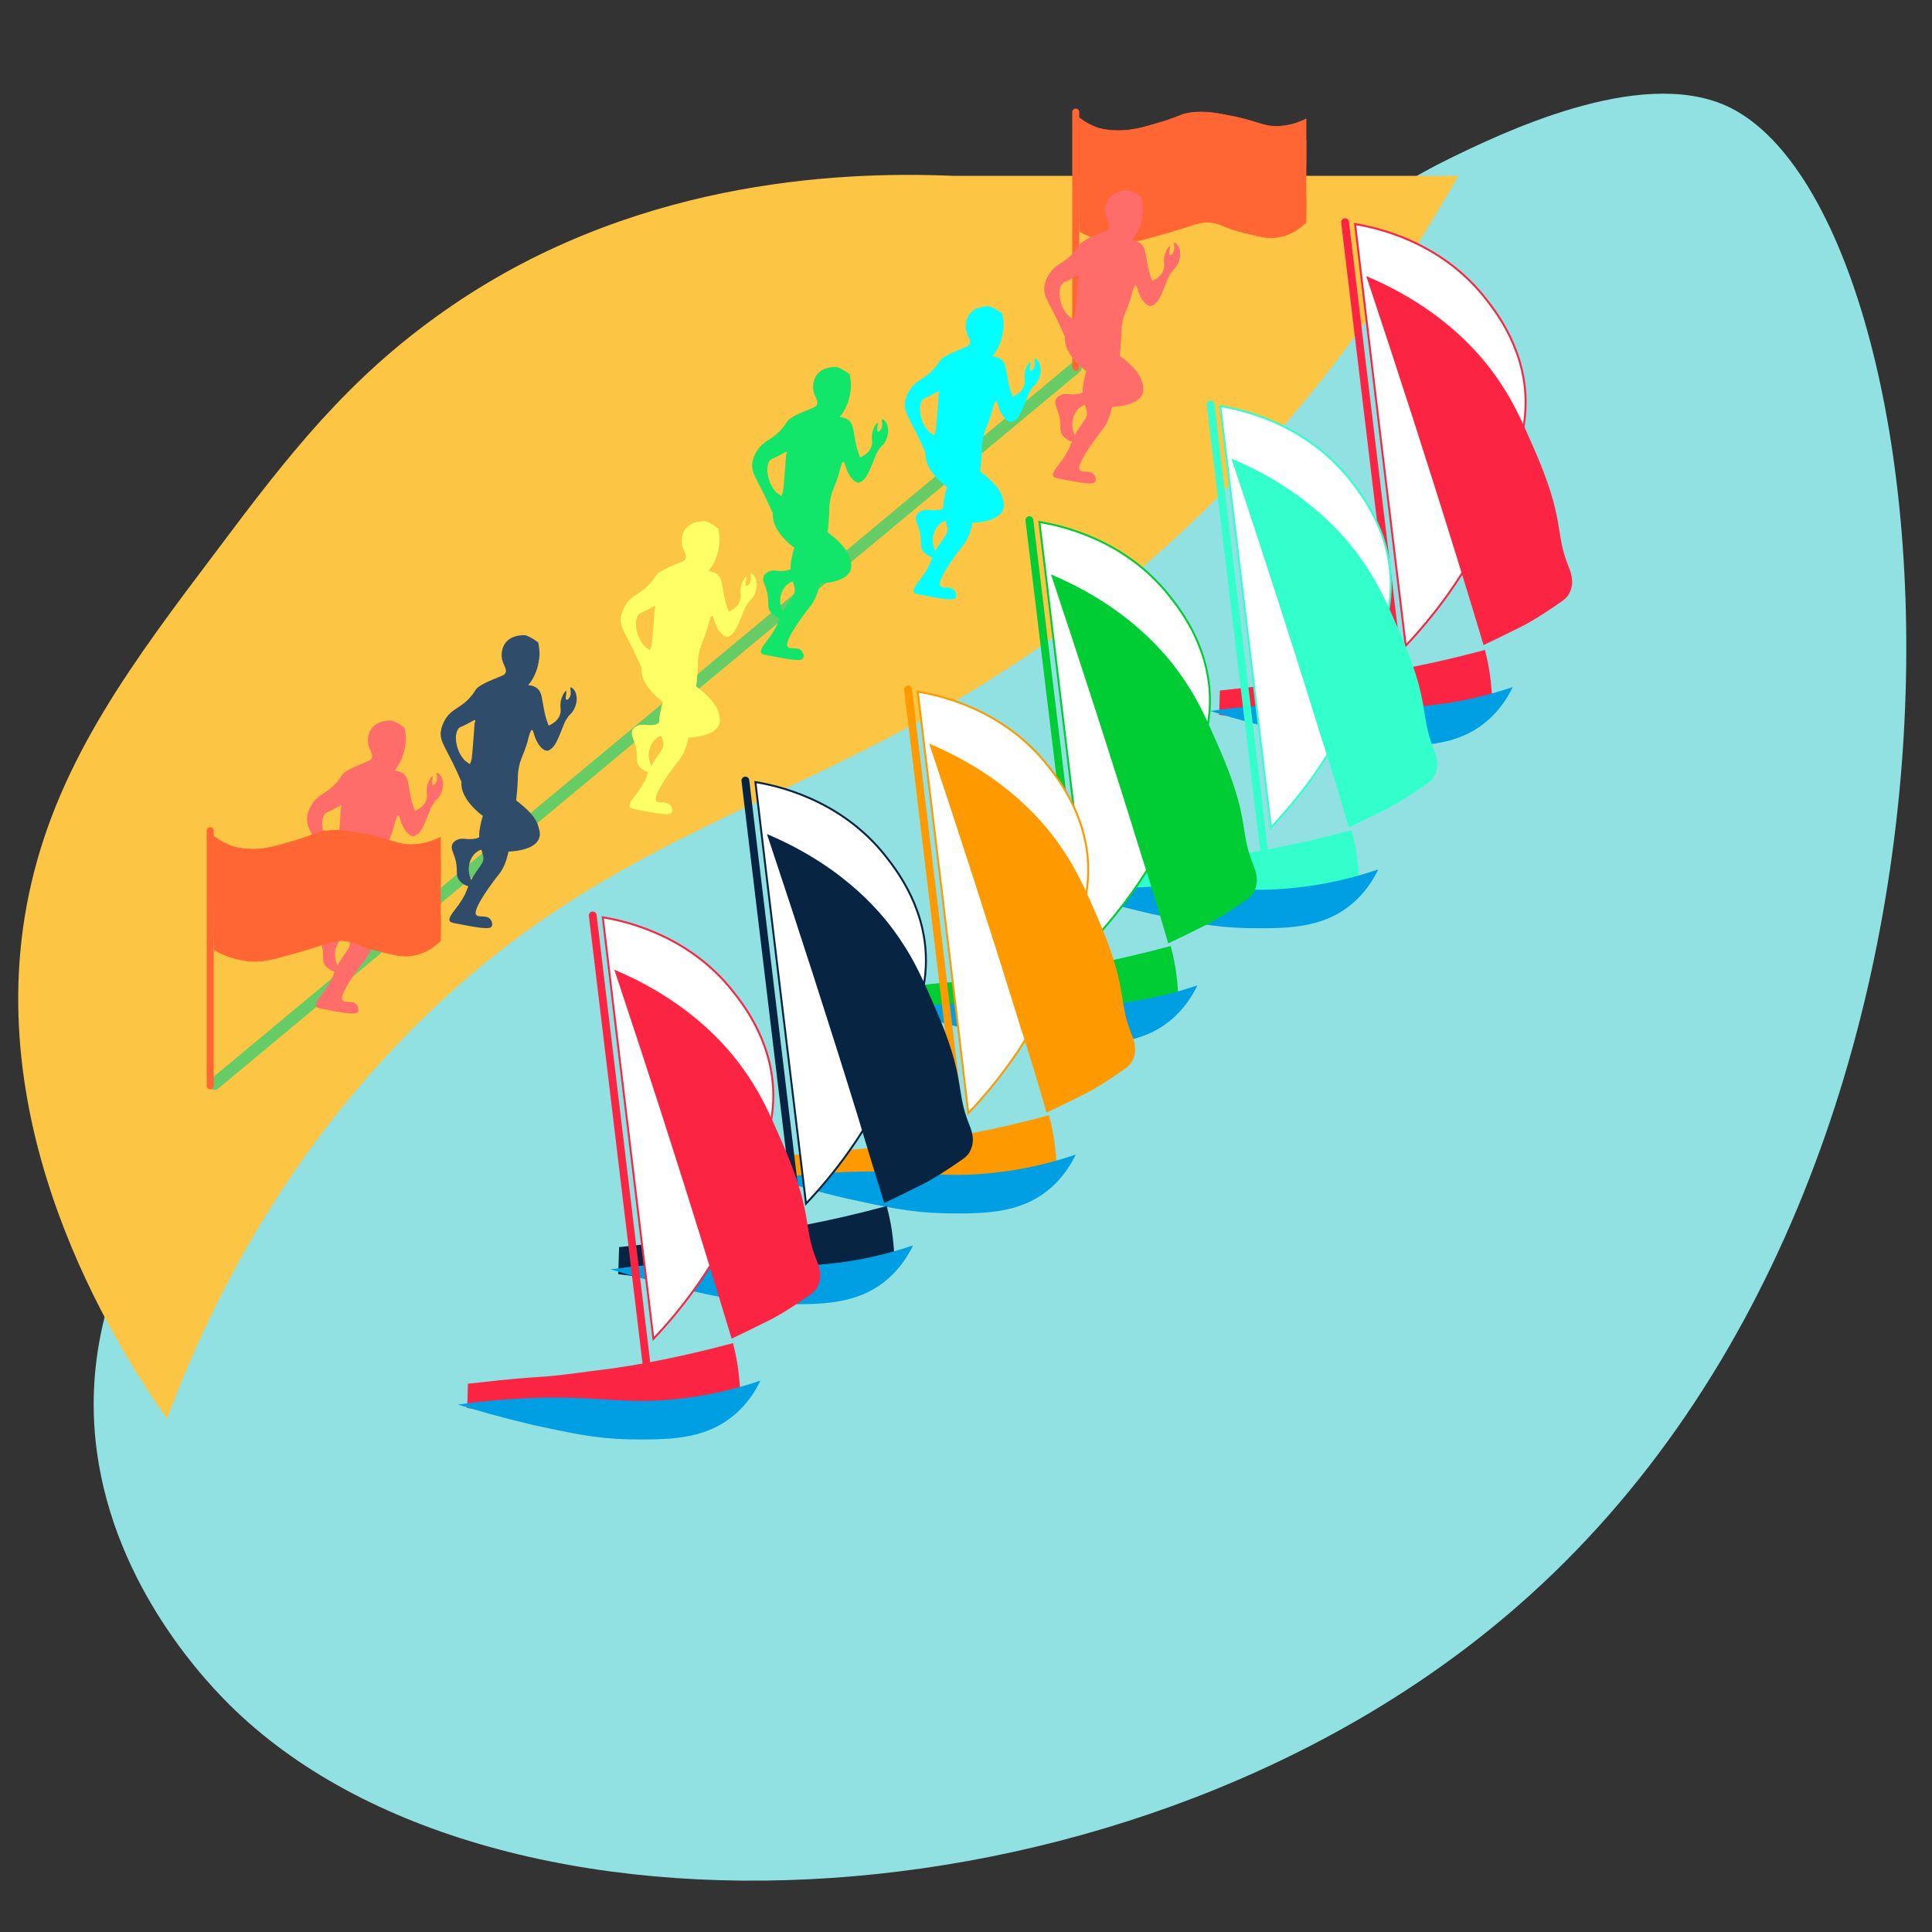 <?xml version="1.0" encoding="utf-8"?>
<!-- Generator: Adobe Illustrator 24.3.0, SVG Export Plug-In . SVG Version: 6.00 Build 0)  -->
<svg version="1.1" id="Calque_1" xmlns="http://www.w3.org/2000/svg" xmlns:xlink="http://www.w3.org/1999/xlink" x="0px" y="0px"
	 viewBox="0 0 500 500" style="enable-background:new 0 0 500 500;" xml:space="preserve">
<rect x="0" y="0" width="500" height="500" fill="#333333" stroke="none"/>
<style type="text/css">
	.st0{fill:#91E1E3;}
	.st1{fill:#FCC543;}
	.st2{fill:#FFFFFF;}
	.st3{fill:#FC2443;}
	.st4{fill:#009FE3;}
	.st5{fill:none;stroke:#FC2443;stroke-width:2.014;stroke-linecap:round;stroke-miterlimit:10;}
	.st6{fill:#FFFFFF;stroke:#FC2443;stroke-width:0.503;stroke-linecap:round;stroke-miterlimit:10;}
	.st7{fill:#FC2443;stroke:#FC2443;stroke-width:0.503;stroke-linecap:round;stroke-miterlimit:10;}
	.st8{fill:#33FFCC;stroke:#33FFCC;stroke-width:0.779;stroke-miterlimit:10;}
	.st9{fill:none;stroke:#33FFCC;stroke-width:2.014;stroke-linecap:round;stroke-miterlimit:10;}
	.st10{fill:#FFFFFF;stroke:#33FFCC;stroke-width:0.503;stroke-linecap:round;stroke-miterlimit:10;}
	.st11{fill:#33FFCC;stroke:#33FFCC;stroke-width:0.503;stroke-linecap:round;stroke-miterlimit:10;}
	.st12{fill:#00CC33;stroke:#00CC33;stroke-width:0.779;stroke-miterlimit:10;}
	.st13{fill:none;stroke:#00CC33;stroke-width:2.014;stroke-linecap:round;stroke-miterlimit:10;}
	.st14{fill:#FFFFFF;stroke:#00CC33;stroke-width:0.503;stroke-linecap:round;stroke-miterlimit:10;}
	.st15{fill:#00CC33;stroke:#00CC33;stroke-width:0.503;stroke-linecap:round;stroke-miterlimit:10;}
	.st16{fill:#FF9900;stroke:#FF9900;stroke-width:0.779;stroke-miterlimit:10;}
	.st17{fill:none;stroke:#FF9900;stroke-width:2.014;stroke-linecap:round;stroke-miterlimit:10;}
	.st18{fill:#FFFFFF;stroke:#FF9900;stroke-width:0.503;stroke-linecap:round;stroke-miterlimit:10;}
	.st19{fill:#FF9900;stroke:#FF9900;stroke-width:0.503;stroke-linecap:round;stroke-miterlimit:10;}
	.st20{fill:#FFFFFF;stroke:#000000;stroke-width:0.779;stroke-linecap:round;stroke-miterlimit:10;}
	.st21{fill:#072443;stroke:#072443;stroke-width:0.779;stroke-miterlimit:10;}
	.st22{fill:none;stroke:#072443;stroke-width:2.014;stroke-linecap:round;stroke-miterlimit:10;}
	.st23{fill:#FFFFFF;stroke:#072443;stroke-width:0.503;stroke-linecap:round;stroke-miterlimit:10;}
	.st24{fill:#072443;stroke:#072443;stroke-width:0.503;stroke-linecap:round;stroke-miterlimit:10;}
	.st25{fill:none;stroke:#66CC66;stroke-width:3.116;stroke-linecap:round;stroke-miterlimit:10;}
	.st26{fill:#FF6633;stroke:#FF6633;stroke-width:0.165;stroke-miterlimit:10;}
	.st27{fill:none;stroke:#FF6633;stroke-width:1.809;stroke-linecap:round;stroke-miterlimit:10;}
	.st28{fill:#FF6D6A;}
	.st29{fill:#2F4D6A;}
	.st30{fill:#FFFF66;}
	.st31{fill:#11E56A;}
	.st32{fill:#00FFFF;}
</style>
<path class="st0" d="M24.4,368.8c-3.1-52.7,40.1-93.3,76.3-126.5c92.1-84.1,139.1-54.1,199.7-129.7c18.5-23.1,35.3-52.3,74.8-71.6
	c12.8-6.2,48.8-23.9,71.6-13.6c59.5,27.1,81.3,270.3-54.1,388.3C295,501,128.1,509.4,59.4,441.2C49.9,431.8,26.6,405.2,24.4,368.8z"
	/>
<path class="st1" d="M43.2,367.2c9.7-25.9,28-65.4,63.9-101.3c58.5-58.6,113.2-57,183.1-114.5c23.8-19.6,57-52.4,87.2-105.9
	c-43.6,0-87.3,0-130.9,0c-30.8-1.3-84.2,1.6-131.7,35.1C90,98,74.6,117.8,56.4,142.1c-22,29.1-40.8,54.2-48.3,86.5
	C-6.4,291,29.5,347.6,43.2,367.2z"/>
<g>
	<path class="st2" d="M352.7,169.6"/>
	<path class="st3" d="M336.2,176.8c5.7-0.5,9.8-1.2,14.9-1.8c7.8-1,19-3,33.2-6.8c0.6,2.3,1.2,5.1,1.5,8.1c0.3,2.8,0.5,5.4,0.5,7.7
		c-0.5,0-1.4,0.1-2.4,0.1c-9.1,0.3-15-0.3-19.1-0.2c-2.4,0.1-7.6,0.5-18.2,1.2c-11,0.9-17.3,1.4-26.3,0.5c-2-0.2-3.7-0.5-4.8-0.6
		c0.1-2.1,0.1-4.2,0.2-6.3c1.9-0.2,4.8-0.5,8.3-0.9C329.7,177.2,332.5,177.1,336.2,176.8z"/>
	<path class="st4" d="M313.2,184c5-0.7,12.9-1.6,22.6-1.8c14.5-0.2,20.6,1.6,32.6,0.5c5.5-0.5,13.4-1.6,23.1-4.9
		c-1.2,2.5-3.3,6-6.9,9c-7.8,6.5-17.5,6.3-27.2,6.2c-8.6-0.2-15-1.6-25.1-3.8C324.2,187.3,317.6,185.4,313.2,184z"/>
	<line class="st5" x1="362.1" y1="174.2" x2="348.1" y2="57.5"/>
	<path class="st6" d="M350.7,58c4.9,0.8,22,4.2,33.8,19.3c2.9,3.7,10.9,14,10.3,28.4c-0.2,5.3-1.6,9.6-2.8,12.4
		c-2.9,9.8-7.9,22.5-17.1,35.5c-3.7,5.2-7.5,9.7-11.1,13.5C359.4,130.7,355,94.4,350.7,58z"/>
	<path class="st7" d="M384.1,166.6c1.9-0.9,5.4-2.6,10-4.9c0,0,3.4-1.7,9.7-6.1c0.7-0.5,1.8-1.2,2.3-2.6c1.2-2.5,0-5.3-0.4-6.3
		c-3.7-9.1-0.7-11.7-8.9-30.4c-3-6.9-5.2-11.9-8.8-17.2c-4.1-6.2-13.8-18.5-34-27.2c7.9,23.7,15.7,47.8,23.3,72.4
		C379.6,151.7,381.9,159.2,384.1,166.6z"/>
</g>
<g>
	<path class="st2" d="M317.9,216.7"/>
	<path class="st8" d="M301.4,223.9c5.7-0.5,9.8-1.2,14.9-1.8c7.8-1,19-3,33.2-6.8c0.6,2.3,1.2,5.1,1.5,8.1c0.3,2.8,0.5,5.4,0.5,7.7
		c-0.5,0-1.4,0.1-2.4,0.1c-9.1,0.3-15-0.3-19.1-0.2c-2.4,0.1-7.6,0.5-18.2,1.2c-11,0.9-17.3,1.4-26.3,0.5c-2-0.2-3.7-0.5-4.8-0.6
		c0.1-2.1,0.1-4.2,0.2-6.3c1.9-0.2,4.8-0.5,8.3-0.9C294.9,224.3,297.8,224.2,301.4,223.9z"/>
	<path class="st4" d="M278.4,231.2c5-0.7,12.9-1.6,22.6-1.8c14.5-0.2,20.6,1.6,32.6,0.5c5.5-0.5,13.4-1.6,23.1-4.9
		c-1.2,2.5-3.3,6-6.9,9c-7.8,6.5-17.5,6.3-27.2,6.2c-8.6-0.2-15-1.6-25.1-3.8C289.3,234.5,282.8,232.6,278.4,231.2z"/>
	<line class="st9" x1="327.3" y1="221.4" x2="313.3" y2="104.7"/>
	<path class="st10" d="M315.8,105.1c4.9,0.8,22,4.2,33.8,19.3c2.9,3.7,10.9,14,10.3,28.4c-0.2,5.3-1.6,9.6-2.8,12.4
		c-2.9,9.8-7.9,22.5-17.1,35.5c-3.7,5.2-7.5,9.7-11.1,13.5C324.6,177.8,320.2,141.5,315.8,105.1z"/>
	<path class="st11" d="M349.2,213.8c1.9-0.9,5.4-2.6,10-4.9c0,0,3.4-1.7,9.7-6.1c0.7-0.5,1.8-1.2,2.3-2.6c1.2-2.5,0-5.3-0.4-6.3
		c-3.7-9.1-0.7-11.7-8.9-30.4c-3-6.9-5.2-11.9-8.8-17.2c-4.1-6.2-13.8-18.5-34-27.2c7.9,23.7,15.7,47.8,23.3,72.4
		C344.8,198.8,347.1,206.3,349.2,213.8z"/>
</g>
<g>
	<path class="st2" d="M271.1,246.7"/>
	<path class="st12" d="M254.6,253.9c5.7-0.5,9.8-1.2,14.9-1.8c7.8-1,19-3,33.2-6.8c0.6,2.3,1.2,5.1,1.5,8.1c0.3,2.8,0.5,5.4,0.5,7.7
		c-0.5,0-1.4,0.1-2.4,0.1c-9.1,0.3-15-0.3-19.1-0.2c-2.4,0.1-7.6,0.5-18.2,1.2c-11,0.9-17.3,1.4-26.3,0.5c-2-0.2-3.7-0.5-4.8-0.6
		c0.1-2.1,0.1-4.2,0.2-6.3c1.9-0.2,4.8-0.5,8.3-0.9C248.1,254.4,250.9,254.2,254.6,253.9z"/>
	<path class="st4" d="M231.6,261.2c5-0.7,12.9-1.6,22.6-1.8c14.5-0.2,20.6,1.6,32.6,0.5c5.5-0.5,13.4-1.6,23.1-4.9
		c-1.2,2.5-3.3,6-6.9,9c-7.8,6.5-17.5,6.3-27.2,6.2c-8.6-0.2-15-1.6-25.1-3.8C242.6,264.5,236.1,262.6,231.6,261.2z"/>
	<line class="st13" x1="280.5" y1="251.4" x2="266.4" y2="134.6"/>
	<path class="st14" d="M269,135.1c4.9,0.8,22,4.2,33.8,19.3c2.9,3.7,10.9,14,10.3,28.4c-0.2,5.3-1.6,9.6-2.8,12.4
		c-2.9,9.8-7.9,22.5-17.1,35.5c-3.7,5.2-7.5,9.7-11.1,13.5C277.7,207.8,273.4,171.5,269,135.1z"/>
	<path class="st15" d="M302.5,243.8c1.9-0.9,5.4-2.6,10-4.9c0,0,3.4-1.7,9.7-6.1c0.7-0.5,1.8-1.2,2.3-2.6c1.2-2.5,0-5.3-0.4-6.3
		c-3.7-9.1-0.7-11.7-8.9-30.4c-3-6.9-5.2-11.9-8.8-17.2c-4.1-6.2-13.8-18.5-34-27.2c7.9,23.7,15.7,47.8,23.3,72.4
		C298.1,228.9,300.3,236.3,302.5,243.8z"/>
</g>
<g>
	<path class="st2" d="M239.6,290.5"/>
	<path class="st16" d="M223.1,297.7c5.7-0.5,9.8-1.2,14.9-1.8c7.8-1,19-3,33.2-6.8c0.6,2.3,1.2,5.1,1.5,8.1c0.3,2.8,0.5,5.4,0.5,7.7
		c-0.5,0-1.4,0.1-2.4,0.1c-9.1,0.3-15-0.3-19.1-0.2c-2.4,0.1-7.6,0.5-18.2,1.2c-11,0.9-17.3,1.4-26.3,0.5c-2-0.2-3.7-0.5-4.8-0.6
		c0.1-2.1,0.1-4.2,0.2-6.3c1.9-0.2,4.8-0.5,8.3-0.9C216.7,298.2,219.5,298,223.1,297.7z"/>
	<path class="st4" d="M200.1,305c5-0.7,12.9-1.6,22.6-1.8c14.5-0.2,20.6,1.6,32.6,0.5c5.5-0.5,13.4-1.6,23.1-4.9
		c-1.2,2.5-3.3,6-6.9,9c-7.8,6.5-17.5,6.3-27.2,6.2c-8.6-0.2-15-1.6-25.1-3.8C211.1,308.3,204.6,306.4,200.1,305z"/>
	<line class="st17" x1="249" y1="295.2" x2="235" y2="178.4"/>
	<path class="st18" d="M237.5,179c4.9,0.8,22,4.2,33.8,19.3c2.9,3.7,10.9,14,10.3,28.4c-0.2,5.3-1.6,9.6-2.8,12.4
		c-2.9,9.8-7.9,22.5-17.1,35.5c-3.7,5.2-7.5,9.7-11.1,13.5C246.3,251.7,241.9,215.3,237.5,179z"/>
	<path class="st19" d="M271,287.6c1.9-0.9,5.4-2.6,10-4.9c0,0,3.4-1.7,9.7-6.1c0.7-0.5,1.8-1.2,2.3-2.6c1.2-2.5,0-5.3-0.4-6.3
		c-3.7-9.1-0.7-11.7-8.9-30.4c-3-6.9-5.2-11.9-8.8-17.2c-4.1-6.2-13.8-18.5-34-27.2c7.9,23.7,15.7,47.8,23.3,72.4
		C266.6,272.7,268.9,280.2,271,287.6z"/>
</g>
<path class="st20" d="M149.1-27"/>
<g>
	<path class="st2" d="M197.6,314"/>
	<path class="st21" d="M181.1,321.2c5.7-0.5,9.8-1.2,14.9-1.8c7.8-1,19-3,33.2-6.8c0.6,2.3,1.2,5.1,1.5,8.1c0.3,2.8,0.5,5.4,0.5,7.7
		c-0.5,0-1.4,0.1-2.4,0.1c-9.1,0.3-15-0.3-19.1-0.2c-2.4,0.1-7.6,0.5-18.2,1.2c-11,0.9-17.3,1.4-26.3,0.5c-2-0.2-3.7-0.5-4.8-0.6
		c0.1-2.1,0.1-4.2,0.2-6.3c1.9-0.2,4.8-0.5,8.3-0.9C174.6,321.6,177.4,321.5,181.1,321.2z"/>
	<path class="st4" d="M158,328.5c5-0.7,12.9-1.6,22.6-1.8c14.5-0.2,20.6,1.6,32.6,0.5c5.5-0.5,13.4-1.6,23.1-4.9
		c-1.2,2.5-3.3,6-6.9,9c-7.8,6.5-17.5,6.3-27.2,6.2c-8.6-0.2-15-1.6-25.1-3.8C169.1,331.7,162.5,329.9,158,328.5z"/>
	<line class="st22" x1="206.9" y1="318.7" x2="192.9" y2="202"/>
	<path class="st23" d="M195.5,202.4c4.9,0.8,22,4.2,33.8,19.3c2.9,3.7,10.9,14,10.3,28.4c-0.2,5.3-1.6,9.6-2.8,12.4
		c-2.9,9.8-7.9,22.5-17.1,35.5c-3.7,5.2-7.5,9.7-11.1,13.5C204.2,275.1,199.8,238.8,195.5,202.4z"/>
	<path class="st24" d="M229,311c1.9-0.9,5.4-2.6,10-4.9c0,0,3.4-1.7,9.7-6.1c0.7-0.5,1.8-1.2,2.3-2.6c1.2-2.5,0-5.3-0.4-6.3
		c-3.7-9.1-0.7-11.7-8.9-30.4c-3-6.9-5.2-11.9-8.8-17.2c-4.1-6.2-13.8-18.5-34-27.2c7.9,23.7,15.7,47.8,23.3,72.4
		C224.4,296.1,226.7,303.6,229,311z"/>
</g>
<g>
	<path class="st2" d="M158,349"/>
	<path class="st3" d="M141.6,356.2c5.7-0.5,9.8-1.2,14.9-1.8c7.8-1,19-3,33.2-6.8c0.6,2.3,1.2,5.1,1.5,8.1c0.3,2.8,0.5,5.4,0.5,7.7
		c-0.5,0-1.4,0.1-2.4,0.1c-9.1,0.3-15-0.3-19.1-0.2c-2.4,0.1-7.6,0.5-18.2,1.2c-11,0.9-17.3,1.4-26.3,0.5c-2-0.2-3.7-0.5-4.8-0.6
		c0.1-2.1,0.1-4.2,0.2-6.3c1.9-0.2,4.8-0.5,8.3-0.9C135.1,356.6,137.9,356.5,141.6,356.2z"/>
	<path class="st4" d="M118.5,363.5c5-0.7,12.9-1.6,22.6-1.8c14.5-0.2,20.6,1.6,32.6,0.5c5.5-0.5,13.4-1.6,23.1-4.9
		c-1.2,2.5-3.3,6-6.9,9c-7.8,6.5-17.5,6.3-27.2,6.2c-8.6-0.2-15-1.6-25.1-3.8C129.6,366.8,123,364.9,118.5,363.5z"/>
	<line class="st5" x1="167.4" y1="353.7" x2="153.4" y2="236.9"/>
	<path class="st6" d="M156,237.4c4.9,0.8,22,4.2,33.8,19.3c2.9,3.7,10.9,14,10.3,28.4c-0.2,5.3-1.6,9.6-2.8,12.4
		c-2.9,9.8-7.9,22.5-17.1,35.5c-3.7,5.2-7.5,9.7-11.1,13.5C164.7,310.1,160.3,273.8,156,237.4z"/>
	<path class="st7" d="M189.5,346.1c1.9-0.9,5.4-2.6,10-4.9c0,0,3.4-1.7,9.7-6.1c0.7-0.5,1.8-1.2,2.3-2.6c1.2-2.5,0-5.3-0.4-6.3
		c-3.7-9.1-0.7-11.7-8.9-30.4c-3-6.9-5.2-11.9-8.8-17.2c-4.1-6.2-13.8-18.5-34-27.2c7.9,23.7,15.7,47.8,23.3,72.4
		C185,331.2,187.2,338.6,189.5,346.1z"/>
</g>
<line class="st25" x1="55.5" y1="280.5" x2="278.4" y2="95.1"/>
<path class="st26" d="M279.3,30.5c2.6,2,5.1,2.8,6.6,3.1c4.5,1,8.6-0.2,15-2.1c4.9-1.5,4.5-1.9,7.1-2.3c4.1-0.6,7.6,0.2,12.4,1.2
	c5.7,1.3,6.5,2.3,9.8,2.3s6-1,7.8-1.9c0,8.9,0,17.8,0,26.7c-3,2.9-5.8,3.6-7.4,3.9c-2.5,0.4-4.6-0.2-8.7-1.2
	c-6.2-1.6-5.6-2.3-8.3-2.6c-3.3-0.4-4.1,0.6-13.4,3.2c-5.1,1.4-7.6,2.1-10,2.1c-4.7,0-8.4-1.7-10.8-3
	C279.3,50,279.3,40.2,279.3,30.5z"/>
<path class="st26" d="M284.7,33.3c1.2,0.3,2.9,0.5,4.8,0.5c1.7,0,3.2-0.2,4.4-0.4c0,2,0.1,4.1,0.1,6.2c-1.2,0.2-2.8,0.5-4.8,0.4
	c-1.9-0.2-3.3-0.5-4.4-0.9C284.7,37.1,284.7,35.2,284.7,33.3z"/>
<path class="st26" d="M303,36.7c0.1,2.7,0.2,5.5,0.2,8.3c-1.1,0.5-2.3,1.1-3.7,1.6c-1.9,0.6-3.7,1.1-5.2,1.3
	c-0.1-2.8-0.2-5.5-0.3-8.3c1.4-0.2,3-0.5,4.8-1.1C300.4,38,301.8,37.3,303,36.7z"/>
<path class="st26" d="M294.4,54.9c1.4-0.3,2.9-0.7,4.5-1.2c1.7-0.5,3.3-1.2,4.6-1.9c0.1,2.6,0.2,5.2,0.2,7.8
	c-1.6,0.5-3.3,0.9-4.9,1.4c-1.4,0.4-2.8,0.8-4.1,1.2C294.6,59.7,294.5,57.3,294.4,54.9z"/>
<path class="st26" d="M280,52.1c0.6,0.5,1.6,1,2.6,1.5c0.8,0.3,1.5,0.5,2.1,0.7c0,2.6,0.1,5.1,0.1,7.7c-1-0.3-2.1-0.7-3.3-1.2
	c-0.6-0.2-1.2-0.5-1.6-0.8C279.9,57.4,279.9,54.8,280,52.1z"/>
<path class="st26" d="M284.6,47.5c1.3,0.4,3.1,0.8,5.2,0.9c1.7,0.1,3.2-0.1,4.4-0.3c0.1,2.3,0.2,4.7,0.2,7c-1.9,0.3-3.5,0.4-4.8,0.3
	c-2.7-0.1-4.7-0.7-5.1-0.9l0,0C284.7,52.1,284.6,49.7,284.6,47.5z"/>
<path class="st26" d="M279.9,37c0.7,0.4,1.4,0.7,2.2,1.1c0.9,0.4,1.7,0.8,2.5,1.1c0,2.8,0.1,5.6,0.1,8.5c-0.9-0.3-1.9-0.6-3-1.2
	c-0.6-0.3-1.2-0.6-1.7-0.9C280,42.6,280,39.8,279.9,37z"/>
<path class="st26" d="M302.7,30.9c0.4-0.1,0.9-0.3,1.6-0.5c0.9-0.4,1.2-0.5,1.9-0.7c0.8-0.2,1.4-0.3,1.9-0.4
	c0.6-0.1,1.6-0.2,2.6-0.2c0.1,1.9,0.1,3.9,0.2,5.9c-1.1,0-2.4,0.2-3.9,0.5c-1.6,0.4-3,0.9-4.1,1.4C302.8,34.9,302.7,32.9,302.7,30.9
	z"/>
<path class="st26" d="M303.3,45.1c0.9-0.4,1.9-0.8,3.1-1.1c1.9-0.5,3.6-0.6,4.8-0.6c0.1,2.3,0.1,4.7,0.2,7.1
	c-0.9-0.1-2.2-0.1-3.7,0.2c-1.8,0.3-3.3,0.9-4.2,1.4C303.4,49.7,303.3,47.3,303.3,45.1z"/>
<path class="st26" d="M310.8,34.9c1.4,0.1,3.1,0.2,4.9,0.5c1.6,0.3,3,0.7,4.3,1.2c0.2,2.9,0.5,5.8,0.8,8.6c-1.2-0.5-2.9-0.9-4.8-1.3
	c-1.9-0.3-3.6-0.5-5-0.5C311,40.6,310.9,37.7,310.8,34.9z"/>
<path class="st26" d="M319.4,30.3c0.7,0.2,1.8,0.4,3,0.8c1.3,0.4,1.9,0.5,2.9,0.8c0.9,0.2,2.3,0.6,4.1,0.9c0.1,1.9,0.2,3.9,0.3,5.8
	c-1.2,0.1-2.9,0.1-4.7-0.2c-2.1-0.4-3.9-1-5.1-1.6C319.7,34.5,319.6,32.4,319.4,30.3z"/>
<path class="st26" d="M329.8,38.5c1.4,0.1,3.3,0,5.6-0.7c1-0.3,1.9-0.7,2.6-1.2c0,2.5,0,5-0.1,7.6c-0.7,0.5-1.7,1.2-3,1.7
	c-1.9,0.8-3.7,0.9-4.8,0.8C329.9,44,329.9,41.2,329.8,38.5z"/>
<path class="st26" d="M311.3,50.4c1.4,0,3.3,0.1,5.4,0.5c1.9,0.4,3.4,1.1,4.7,1.6c0.2,2.6,0.5,5.1,0.7,7.6c-1.1-0.3-2-0.5-2.6-0.8
	c-1.1-0.4-2.1-0.7-2.6-0.9c-1.6-0.6-1.8-0.7-2.4-0.9c-1-0.2-2-0.2-2.8-0.2C311.5,55.1,311.4,52.8,311.3,50.4z"/>
<path class="st26" d="M320.8,45.2c1.2,0.5,2.7,1.1,4.7,1.4c1.8,0.3,3.3,0.2,4.5,0.2c0.2,2.3,0.3,4.8,0.5,7.1c-1.2,0.1-2.5,0-4-0.2
	c-2-0.2-3.7-0.6-5.1-1.1C321.2,50.2,321,47.7,320.8,45.2z"/>
<path class="st26" d="M330.5,53.8c1.2,0,3.3-0.1,5.5-1.3c0.9-0.5,1.5-0.9,2-1.4c0,2.2,0,4.3-0.1,6.5c-0.9,0.9-2.4,2.2-4.5,3
	c-0.9,0.4-1.8,0.6-2.5,0.7C330.7,58.8,330.6,56.3,330.5,53.8z"/>
<line class="st27" x1="278.4" y1="29" x2="278.4" y2="95.1"/>
<path class="st28" d="M339.5,93"/>
<path class="st28" d="M104.7,188.4c0.2,1.1,0.5,2.6,0.2,4.4c-0.4,3.3-1.9,5.6-2.8,6.6c0.6,0.1,1.6,0.2,2.4,0.9
	c1.2,1.1,1.1,2.6,1.7,5.5c0.2,1,0.5,2.4,1.2,4.1c1.9-0.9,2.6-1.9,2.9-2.8c0.5-1.3-0.2-2.3,0.4-4.2c0.4-1.2,1-2,1.2-2
	c0.3,0.1-0.4,2.2,0.1,2.3c0.2,0.1,0.7-0.3,0.9-0.8c0.5-1-0.1-2.3,0.2-2.4c0.2-0.1,0.9,0.5,1.2,1.2c0.7,1.6,0.3,3.7-0.8,5.2
	c-0.5,0.6-0.9,0.8-1.4,1.7c-0.5,0.7-0.7,1.3-0.9,1.8c-1.6,4.1-2.2,5.3-3.3,6.1c-0.3,0.2-0.6,0.4-0.9,0.4c-1,0-1.9-1.2-2.3-1.8
	c-1.2-1.9-1.2-3.6-1.6-3.6s-0.7,1.2-1.2,3.1c-1.2,4-1.9,4.4-2.3,7.1c-0.2,1.2-0.2,2-0.2,2.9c0,0-0.2,4.8-1.2,11.5
	c-1,6.5-1.5,9.7-3.4,12.4c-0.9,1.1-5.4,6.9-6.2,9.7c-0.1,0.4-0.2,0.8,0,1.1c0.5,0.9,2.6,0,3.6,1.1c0.5,0.5,0.7,1.3,0.5,1.9
	c-0.5,1-3.6,0.4-9.8-0.8c-0.3-0.1-0.9-0.2-1.1-0.5c-0.5-0.9,0.9-2.3,2.4-4.4c2.7-3.8,1.6-4.3,4.6-8.6c1.1-1.6,1.7-2.2,1.7-3.3
	c0-0.9-0.5-1.6-0.9-4.2c-0.1-0.2-0.1-0.4-0.1-0.5c-0.3-1.9,0.2-3.6,0.5-5c0.8-2.9,1.4-5,2.2-7.8c0.2-0.5,0.2-0.9,0.3-1.1
	c3.3,1.4,5.7,3,7.2,4.2c3.7,2.9,4.5,4.8,4.8,5.5c0.4,1.2,0.9,2.5,0.4,3.8c-1.2,3.2-7.4,3.4-8.4,3.4c-4.2,0.2-5.8-1.3-7.6,0
	c-1.5,1-2.3,3.1-2.2,4.8c0.1,2.2,1.4,3.4,0.9,4c-0.5,0.5-2.1,0-3.1-1.1c-1.6-1.6-0.2-3-1.6-6.8c-0.3-0.9-0.9-1.9-0.4-2.9
	c0.1-0.2,0.3-0.5,0.9-0.9c1.5-0.9,2.5-0.1,4.6-0.4c1.7-0.2,1.4-0.8,5.1-1.9c1.4-0.5,1.9-0.5,1.9-0.8c0.2-1-3.6-1.8-6.8-5.1
	c-1-1-3.5-3.6-3.4-6.8c0.1-2.3,1.5-2.3,2.6-5.8c0.2-0.4,0.9-10.3,0.8-9.5c0,0,0.3-0.6,0.2-0.8c-0.2-0.2-1,0.4-2,0.9
	c-1.7,0.9-1.9,0.8-2.2,1.1c-1.5,1.4-0.9,6.1,1.6,8.5c1.2,1,2.3,1.2,3.6,3c0.6,0.8,1.2,1.6,1,2.5c-0.2,1.4-2.3,2.4-3.7,2.1
	c-1.2-0.3-1.6-1.6-3-4.7c-3.1-6.8-4.8-8.1-4.1-11.1c0.3-1.4,0.9-2.3,1.2-2.8c1.8-2.7,3.9-2.6,6.5-5.7c1.2-1.4,0.9-1.6,1.9-2.4
	c0.3-0.2,1.1-0.9,5.1-2.5c1.2-0.5,1.6-0.6,1.9-1.1c0.5-1-0.5-1.9-0.9-3.7c-0.1-0.5-0.3-2.5,0.9-4.1c1.7-2.3,5-2,5.2-2
	C102.9,187,104.2,187.9,104.7,188.4z"/>
<path class="st28" d="M295.5,51.2c0.2,1.1,0.5,2.6,0.2,4.4c-0.4,3.3-1.9,5.6-2.8,6.6c0.6,0.1,1.6,0.2,2.4,0.9
	c1.2,1.1,1.1,2.6,1.7,5.5c0.2,1,0.5,2.4,1.2,4.1c1.9-0.9,2.6-1.9,2.9-2.8c0.5-1.3-0.2-2.3,0.4-4.2c0.4-1.2,1-2,1.2-2
	c0.3,0.1-0.4,2.2,0.1,2.3c0.2,0.1,0.7-0.3,0.9-0.8c0.5-1-0.1-2.3,0.2-2.4c0.2-0.1,0.9,0.5,1.2,1.2c0.7,1.6,0.3,3.7-0.8,5.2
	c-0.5,0.6-0.9,0.8-1.4,1.7c-0.5,0.7-0.7,1.3-0.9,1.8c-1.6,4.1-2.2,5.3-3.3,6.1c-0.3,0.2-0.6,0.4-0.9,0.4c-1,0-1.9-1.2-2.3-1.8
	c-1.2-1.9-1.2-3.6-1.6-3.6s-0.7,1.2-1.2,3.1c-1.2,4-1.9,4.4-2.3,7.1c-0.2,1.2-0.2,2-0.2,2.9c0,0-0.2,4.8-1.2,11.5
	c-1,6.5-1.5,9.7-3.4,12.4c-0.9,1.1-5.4,6.9-6.2,9.7c-0.1,0.4-0.2,0.8,0,1.1c0.5,0.9,2.6,0,3.6,1.1c0.5,0.5,0.7,1.3,0.5,1.9
	c-0.5,1-3.6,0.4-9.8-0.8c-0.3-0.1-0.9-0.2-1.1-0.5c-0.5-0.9,0.9-2.3,2.4-4.4c2.7-3.8,1.6-4.3,4.6-8.6c1.1-1.6,1.7-2.2,1.7-3.3
	c0-0.9-0.5-1.6-0.9-4.2c-0.1-0.2-0.1-0.4-0.1-0.5c-0.3-1.9,0.2-3.6,0.5-5c0.8-2.9,1.4-5,2.2-7.8c0.2-0.5,0.2-0.9,0.3-1.1
	c3.3,1.4,5.7,3,7.2,4.2c3.7,2.9,4.5,4.8,4.8,5.5c0.4,1.2,0.9,2.5,0.4,3.8c-1.2,3.2-7.4,3.4-8.4,3.4c-4.2,0.2-5.8-1.3-7.6,0
	c-1.5,1-2.3,3.1-2.2,4.8c0.1,2.2,1.4,3.4,0.9,4c-0.5,0.5-2.1,0-3.1-1.1c-1.6-1.6-0.2-3-1.6-6.8c-0.3-0.9-0.9-1.9-0.4-2.9
	c0.1-0.2,0.3-0.5,0.9-0.9c1.5-0.9,2.5-0.1,4.6-0.4c1.7-0.2,1.4-0.8,5.1-1.9c1.4-0.5,1.9-0.5,1.9-0.8c0.2-1-3.6-1.8-6.8-5.1
	c-1-1-3.5-3.6-3.4-6.8c0.1-2.3,1.5-2.3,2.6-5.8c0.2-0.4,0.9-10.3,0.8-9.5c0,0,0.3-0.6,0.2-0.8c-0.2-0.2-1,0.4-2,0.9
	c-1.7,0.9-1.9,0.8-2.2,1.1c-1.5,1.4-0.9,6.1,1.6,8.5c1.2,1,2.3,1.2,3.6,3c0.6,0.8,1.2,1.6,1,2.5c-0.2,1.4-2.3,2.4-3.7,2.1
	c-1.2-0.3-1.6-1.6-3-4.7c-3.1-6.8-4.8-8.1-4.1-11.1c0.3-1.4,0.9-2.3,1.2-2.8c1.8-2.7,3.9-2.6,6.5-5.7c1.2-1.4,0.9-1.6,1.9-2.4
	c0.3-0.2,1.1-0.9,5.1-2.5c1.2-0.5,1.6-0.6,1.9-1.1c0.5-1-0.5-1.9-0.9-3.7c-0.1-0.5-0.3-2.5,0.9-4.1c1.7-2.3,5-2,5.2-2
	C293.7,49.8,295,50.7,295.5,51.2z"/>
<path class="st29" d="M139.3,166.3c0.2,1.1,0.5,2.6,0.2,4.4c-0.4,3.3-1.9,5.6-2.8,6.6c0.6,0.1,1.6,0.2,2.4,0.9
	c1.2,1.1,1.1,2.6,1.7,5.5c0.2,1,0.5,2.4,1.2,4.1c1.9-0.9,2.6-1.9,2.9-2.8c0.5-1.3-0.2-2.3,0.4-4.2c0.4-1.2,1-2,1.2-2
	c0.3,0.1-0.4,2.2,0.1,2.3c0.2,0.1,0.7-0.3,0.9-0.8c0.5-1-0.1-2.3,0.2-2.4c0.2-0.1,0.9,0.5,1.2,1.2c0.7,1.6,0.3,3.7-0.8,5.2
	c-0.5,0.6-0.9,0.8-1.4,1.7c-0.5,0.7-0.7,1.3-0.9,1.8c-1.6,4.1-2.2,5.3-3.3,6.1c-0.3,0.2-0.6,0.4-0.9,0.4c-1,0-1.9-1.2-2.3-1.8
	c-1.2-1.9-1.2-3.6-1.6-3.6s-0.7,1.2-1.2,3.1c-1.2,4-1.9,4.4-2.3,7.1c-0.2,1.2-0.2,2-0.2,2.9c0,0-0.2,4.8-1.2,11.5
	c-1,6.5-1.5,9.7-3.4,12.4c-0.9,1.1-5.4,6.9-6.2,9.7c-0.1,0.4-0.2,0.8,0,1.1c0.5,0.9,2.6,0,3.6,1.1c0.5,0.5,0.7,1.3,0.5,1.9
	c-0.5,1-3.6,0.4-9.8-0.8c-0.3-0.1-0.9-0.2-1.1-0.5c-0.5-0.9,0.9-2.3,2.4-4.4c2.7-3.8,1.6-4.3,4.6-8.6c1.1-1.6,1.7-2.2,1.7-3.3
	c0-0.9-0.5-1.6-0.9-4.2c-0.1-0.2-0.1-0.4-0.1-0.5c-0.3-1.9,0.2-3.6,0.5-5c0.8-2.9,1.4-5,2.2-7.8c0.2-0.5,0.2-0.9,0.3-1.1
	c3.3,1.4,5.7,3,7.2,4.2c3.7,2.9,4.5,4.8,4.8,5.5c0.4,1.2,0.9,2.5,0.4,3.8c-1.2,3.2-7.4,3.4-8.4,3.4c-4.2,0.2-5.8-1.3-7.6,0
	c-1.5,1-2.3,3.1-2.2,4.8c0.1,2.2,1.4,3.4,0.9,4c-0.5,0.5-2.1,0-3.1-1.1c-1.6-1.6-0.2-3-1.6-6.8c-0.3-0.9-0.9-1.9-0.4-2.9
	c0.1-0.2,0.3-0.5,0.9-0.9c1.5-0.9,2.5-0.1,4.6-0.4c1.7-0.2,1.4-0.8,5.1-1.9c1.4-0.5,1.9-0.5,1.9-0.8c0.2-1-3.6-1.8-6.8-5.1
	c-1-1-3.5-3.6-3.4-6.8c0.1-2.3,1.5-2.3,2.6-5.8c0.2-0.4,0.9-10.3,0.8-9.5c0,0,0.3-0.6,0.2-0.8c-0.2-0.2-1,0.4-2,0.9
	c-1.7,0.9-1.9,0.8-2.2,1.1c-1.5,1.4-0.9,6.1,1.6,8.5c1.2,1,2.3,1.2,3.6,3c0.6,0.8,1.2,1.6,1,2.5c-0.2,1.4-2.3,2.4-3.7,2.1
	c-1.2-0.3-1.6-1.6-3-4.7c-3.1-6.8-4.8-8.1-4.1-11.1c0.3-1.4,0.9-2.3,1.2-2.8c1.8-2.7,3.9-2.6,6.5-5.7c1.2-1.4,0.9-1.6,1.9-2.4
	c0.3-0.2,1.1-0.9,5.1-2.5c1.2-0.5,1.6-0.6,1.9-1.1c0.5-1-0.5-1.9-0.9-3.7c-0.1-0.5-0.3-2.5,0.9-4.1c1.7-2.3,5-2,5.2-2
	C137.5,164.9,138.8,165.9,139.3,166.3z"/>
<path class="st30" d="M185.9,136.8c0.2,1.1,0.5,2.6,0.2,4.4c-0.4,3.3-1.9,5.6-2.8,6.6c0.6,0.1,1.6,0.2,2.4,0.9
	c1.2,1.1,1.1,2.6,1.7,5.5c0.2,1,0.5,2.4,1.2,4.1c1.9-0.9,2.6-1.9,2.9-2.8c0.5-1.3-0.2-2.3,0.4-4.2c0.4-1.2,1-2,1.2-2
	c0.3,0.1-0.4,2.2,0.1,2.3c0.2,0.1,0.7-0.3,0.9-0.8c0.5-1-0.1-2.3,0.2-2.4c0.2-0.1,0.9,0.5,1.2,1.2c0.7,1.6,0.3,3.7-0.8,5.2
	c-0.5,0.6-0.9,0.8-1.4,1.7c-0.5,0.7-0.7,1.3-0.9,1.8c-1.6,4.1-2.2,5.3-3.3,6.1c-0.3,0.2-0.6,0.4-0.9,0.4c-1,0-1.9-1.2-2.3-1.8
	c-1.2-1.9-1.2-3.6-1.6-3.6c-0.4,0-0.7,1.2-1.2,3.1c-1.2,4-1.9,4.4-2.3,7.1c-0.2,1.2-0.2,2-0.2,2.9c0,0-0.2,4.8-1.2,11.5
	c-1,6.5-1.5,9.7-3.4,12.4c-0.9,1.1-5.4,6.9-6.2,9.7c-0.1,0.4-0.2,0.8,0,1.1c0.5,0.9,2.6,0,3.6,1.1c0.5,0.5,0.7,1.3,0.5,1.9
	c-0.5,1-3.6,0.4-9.8-0.8c-0.3-0.1-0.9-0.2-1.1-0.5c-0.5-0.9,0.9-2.3,2.4-4.4c2.7-3.8,1.6-4.3,4.6-8.6c1.1-1.6,1.7-2.2,1.7-3.3
	c0-0.9-0.5-1.6-0.9-4.2c-0.1-0.2-0.1-0.4-0.1-0.5c-0.3-1.9,0.2-3.6,0.5-5c0.8-2.9,1.4-5,2.2-7.8c0.2-0.5,0.2-0.9,0.3-1.1
	c3.3,1.4,5.7,3,7.2,4.2c3.7,2.9,4.5,4.8,4.8,5.5c0.4,1.2,0.9,2.5,0.4,3.8c-1.2,3.2-7.4,3.4-8.4,3.4c-4.2,0.2-5.8-1.3-7.6,0
	c-1.5,1-2.3,3.1-2.2,4.8c0.1,2.2,1.4,3.4,0.9,4c-0.5,0.5-2.1,0-3.1-1.1c-1.6-1.6-0.2-3-1.6-6.8c-0.3-0.9-0.9-1.9-0.4-2.9
	c0.1-0.2,0.3-0.5,0.9-0.9c1.5-0.9,2.5-0.1,4.6-0.4c1.7-0.2,1.4-0.8,5.1-1.9c1.4-0.5,1.9-0.5,1.9-0.8c0.2-1-3.6-1.8-6.8-5.1
	c-1-1-3.5-3.6-3.4-6.8c0.1-2.3,1.5-2.3,2.6-5.8c0.2-0.4,0.9-10.3,0.8-9.5c0,0,0.3-0.6,0.2-0.8s-1,0.4-2,0.9
	c-1.7,0.9-1.9,0.8-2.2,1.1c-1.5,1.4-0.9,6.1,1.6,8.5c1.2,1,2.3,1.2,3.6,3c0.6,0.8,1.2,1.6,1,2.5c-0.2,1.4-2.3,2.4-3.7,2.1
	c-1.2-0.3-1.6-1.6-3-4.7c-3.1-6.8-4.8-8.1-4.1-11.1c0.3-1.4,0.9-2.3,1.2-2.8c1.8-2.7,3.9-2.6,6.5-5.7c1.2-1.4,0.9-1.6,1.9-2.4
	c0.3-0.2,1.1-0.9,5.1-2.5c1.2-0.5,1.6-0.6,1.9-1.1c0.5-1-0.5-1.9-0.9-3.7c-0.1-0.5-0.3-2.5,0.9-4.1c1.7-2.3,5-2,5.2-2
	C184.1,135.4,185.3,136.4,185.9,136.8z"/>
<path class="st31" d="M219.9,96.9c0.2,1.1,0.5,2.6,0.2,4.4c-0.4,3.3-1.9,5.6-2.8,6.6c0.6,0.1,1.6,0.2,2.4,0.9
	c1.2,1.1,1.1,2.6,1.7,5.5c0.2,1,0.5,2.4,1.2,4.1c1.9-0.9,2.6-1.9,2.9-2.8c0.5-1.3-0.2-2.3,0.4-4.2c0.4-1.2,1-2,1.2-2
	c0.3,0.1-0.4,2.2,0.1,2.3c0.2,0.1,0.7-0.3,0.9-0.8c0.5-1-0.1-2.3,0.2-2.4c0.2-0.1,0.9,0.5,1.2,1.2c0.7,1.6,0.3,3.7-0.8,5.2
	c-0.5,0.6-0.9,0.8-1.4,1.7c-0.5,0.7-0.7,1.3-0.9,1.8c-1.6,4.1-2.2,5.3-3.3,6.1c-0.3,0.2-0.6,0.4-0.9,0.4c-1,0-1.9-1.2-2.3-1.8
	c-1.2-1.9-1.2-3.6-1.6-3.6c-0.4,0-0.7,1.2-1.2,3.1c-1.2,4-1.9,4.4-2.3,7.1c-0.2,1.2-0.2,2-0.2,2.9c0,0-0.2,4.8-1.2,11.5
	c-1,6.5-1.5,9.7-3.4,12.4c-0.9,1.1-5.4,6.9-6.2,9.7c-0.1,0.4-0.2,0.8,0,1.1c0.5,0.9,2.6,0,3.6,1.1c0.5,0.5,0.7,1.3,0.5,1.9
	c-0.5,1-3.6,0.4-9.8-0.8c-0.3-0.1-0.9-0.2-1.1-0.5c-0.5-0.9,0.9-2.3,2.4-4.4c2.7-3.8,1.6-4.3,4.6-8.6c1.1-1.6,1.7-2.2,1.7-3.3
	c0-0.9-0.5-1.6-0.9-4.2c-0.1-0.2-0.1-0.4-0.1-0.5c-0.3-1.9,0.2-3.6,0.5-5c0.8-2.9,1.4-5,2.2-7.8c0.2-0.5,0.2-0.9,0.3-1.1
	c3.3,1.4,5.7,3,7.2,4.2c3.7,2.9,4.5,4.8,4.8,5.5c0.4,1.2,0.9,2.5,0.4,3.8c-1.2,3.2-7.4,3.4-8.4,3.4c-4.2,0.2-5.8-1.3-7.6,0
	c-1.5,1-2.3,3.1-2.2,4.8c0.1,2.2,1.4,3.4,0.9,4c-0.5,0.5-2.1,0-3.1-1.1c-1.6-1.6-0.2-3-1.6-6.8c-0.3-0.9-0.9-1.9-0.4-2.9
	c0.1-0.2,0.3-0.5,0.9-0.9c1.5-0.9,2.5-0.1,4.6-0.4c1.7-0.2,1.4-0.8,5.1-1.9c1.4-0.5,1.9-0.5,1.9-0.8c0.2-1-3.6-1.8-6.8-5.1
	c-1-1-3.5-3.6-3.4-6.8c0.1-2.3,1.5-2.3,2.6-5.8c0.2-0.4,0.9-10.3,0.8-9.5c0,0,0.3-0.6,0.2-0.8c-0.2-0.2-1,0.4-2,0.9
	c-1.7,0.9-1.9,0.8-2.2,1.1c-1.5,1.4-0.9,6.1,1.6,8.5c1.2,1,2.3,1.2,3.6,3c0.6,0.8,1.2,1.6,1,2.5c-0.2,1.4-2.3,2.4-3.7,2.1
	c-1.2-0.3-1.6-1.6-3-4.7c-3.1-6.8-4.8-8.1-4.1-11.1c0.3-1.4,0.9-2.3,1.2-2.8c1.8-2.7,3.9-2.6,6.5-5.7c1.2-1.4,0.9-1.6,1.9-2.4
	c0.3-0.2,1.1-0.9,5.1-2.5c1.2-0.5,1.6-0.6,1.9-1.1c0.5-1-0.5-1.9-0.9-3.7c-0.1-0.5-0.3-2.5,0.9-4.1c1.7-2.3,5-2,5.2-2
	C218.1,95.5,219.4,96.5,219.9,96.9z"/>
<path class="st32" d="M259.4,81.2c0.2,1.1,0.5,2.6,0.2,4.4c-0.4,3.3-1.9,5.6-2.8,6.6c0.6,0.1,1.6,0.2,2.4,0.9
	c1.2,1.1,1.1,2.6,1.7,5.5c0.2,1,0.5,2.4,1.2,4.1c1.9-0.9,2.6-1.9,2.9-2.8c0.5-1.3-0.2-2.3,0.4-4.2c0.4-1.2,1-2,1.2-2
	c0.3,0.1-0.4,2.2,0.1,2.3c0.2,0.1,0.7-0.3,0.9-0.8c0.5-1-0.1-2.3,0.2-2.4c0.2-0.1,0.9,0.5,1.2,1.2c0.7,1.6,0.3,3.7-0.8,5.2
	c-0.5,0.6-0.9,0.8-1.4,1.7c-0.5,0.7-0.7,1.3-0.9,1.8c-1.6,4.1-2.2,5.3-3.3,6.1c-0.3,0.2-0.6,0.4-0.9,0.4c-1,0-1.9-1.2-2.3-1.8
	c-1.2-1.9-1.2-3.6-1.6-3.6s-0.7,1.2-1.2,3.1c-1.2,4-1.9,4.4-2.3,7.1c-0.2,1.2-0.2,2-0.2,2.9c0,0-0.2,4.8-1.2,11.5
	c-1,6.5-1.5,9.7-3.4,12.4c-0.9,1.1-5.4,6.9-6.2,9.7c-0.1,0.4-0.2,0.8,0,1.1c0.5,0.9,2.6,0,3.6,1.1c0.5,0.5,0.7,1.3,0.5,1.9
	c-0.5,1-3.6,0.4-9.8-0.8c-0.3-0.1-0.9-0.2-1.1-0.5c-0.5-0.9,0.9-2.3,2.4-4.4c2.7-3.8,1.6-4.3,4.6-8.6c1.1-1.6,1.7-2.2,1.7-3.3
	c0-0.9-0.5-1.6-0.9-4.2c-0.1-0.2-0.1-0.4-0.1-0.5c-0.3-1.9,0.2-3.6,0.5-5c0.8-2.9,1.4-5,2.2-7.8c0.2-0.5,0.2-0.9,0.3-1.1
	c3.3,1.4,5.7,3,7.2,4.2c3.7,2.9,4.5,4.8,4.8,5.5c0.4,1.2,0.9,2.5,0.4,3.8c-1.2,3.2-7.4,3.4-8.4,3.4c-4.2,0.2-5.8-1.3-7.6,0
	c-1.5,1-2.3,3.1-2.2,4.8c0.1,2.2,1.4,3.4,0.9,4c-0.5,0.5-2.1,0-3.1-1.1c-1.6-1.6-0.2-3-1.6-6.8c-0.3-0.9-0.9-1.9-0.4-2.9
	c0.1-0.2,0.3-0.5,0.9-0.9c1.5-0.9,2.5-0.1,4.6-0.4c1.7-0.2,1.4-0.8,5.1-1.9c1.4-0.5,1.9-0.5,1.9-0.8c0.2-1-3.6-1.8-6.8-5.1
	c-1-1-3.5-3.6-3.4-6.8c0.1-2.3,1.5-2.3,2.6-5.8c0.2-0.4,0.9-10.3,0.8-9.5c0,0,0.3-0.6,0.2-0.8c-0.2-0.2-1,0.4-2,0.9
	c-1.7,0.9-1.9,0.8-2.2,1.1c-1.5,1.4-0.9,6.1,1.6,8.5c1.2,1,2.3,1.2,3.6,3c0.6,0.8,1.2,1.6,1,2.5c-0.2,1.4-2.3,2.4-3.7,2.1
	c-1.2-0.3-1.6-1.6-3-4.7c-3.1-6.8-4.8-8.1-4.1-11.1c0.3-1.4,0.9-2.3,1.2-2.8c1.8-2.7,3.9-2.6,6.5-5.7c1.2-1.4,0.9-1.6,1.9-2.4
	c0.3-0.2,1.1-0.9,5.1-2.5c1.2-0.5,1.6-0.6,1.9-1.1c0.5-1-0.5-1.9-0.9-3.7c-0.1-0.5-0.3-2.5,0.9-4.1c1.7-2.3,5-2,5.2-2
	C257.6,79.8,258.9,80.8,259.4,81.2z"/>
<g>
	<path class="st26" d="M55.3,216.4c2.6,2,5.1,2.8,6.6,3.1c4.5,1,8.6-0.2,15-2.1c4.9-1.5,4.5-1.9,7.1-2.3c4.1-0.6,7.6,0.2,12.4,1.2
		c5.7,1.3,6.5,2.3,9.8,2.3s6-1,7.8-1.9c0,8.9,0,17.8,0,26.7c-3,2.9-5.8,3.6-7.4,3.9c-2.5,0.4-4.6-0.2-8.7-1.2
		c-6.2-1.6-5.6-2.3-8.3-2.6c-3.3-0.4-4.1,0.6-13.4,3.2c-5.1,1.4-7.6,2.1-10,2.1c-4.7,0-8.4-1.7-10.8-3
		C55.3,235.9,55.3,226.2,55.3,216.4z"/>
	<path class="st26" d="M60.8,219.3c1.2,0.3,2.9,0.5,4.8,0.5c1.7,0,3.2-0.2,4.4-0.4c0,2,0.1,4.1,0.1,6.2c-1.2,0.2-2.8,0.5-4.8,0.4
		c-1.9-0.2-3.3-0.5-4.4-0.9C60.7,223.1,60.8,221.1,60.8,219.3z"/>
	<path class="st26" d="M79.1,222.7c0.1,2.7,0.2,5.5,0.2,8.3c-1.1,0.5-2.3,1.1-3.7,1.6c-1.9,0.6-3.7,1.1-5.2,1.3
		c-0.1-2.8-0.2-5.5-0.3-8.3c1.4-0.2,3-0.5,4.8-1.1C76.5,223.9,77.9,223.3,79.1,222.7z"/>
	<path class="st26" d="M70.5,240.8c1.4-0.3,2.9-0.7,4.5-1.2c1.7-0.5,3.3-1.2,4.6-1.9c0.1,2.6,0.2,5.2,0.2,7.8
		c-1.6,0.5-3.3,0.9-4.9,1.4c-1.4,0.4-2.8,0.8-4.1,1.2C70.7,245.7,70.6,243.2,70.5,240.8z"/>
	<path class="st26" d="M56,238.1c0.6,0.5,1.6,1,2.6,1.5c0.8,0.3,1.5,0.5,2.1,0.7c0,2.6,0.1,5.1,0.1,7.7c-1-0.3-2.1-0.7-3.3-1.2
		c-0.6-0.2-1.2-0.5-1.6-0.8C56,243.4,56,240.8,56,238.1z"/>
	<path class="st26" d="M60.7,233.4c1.3,0.4,3.1,0.8,5.2,0.9c1.7,0.1,3.2-0.1,4.4-0.3c0.1,2.3,0.2,4.7,0.2,7
		c-1.9,0.3-3.5,0.4-4.8,0.3c-2.7-0.1-4.7-0.7-5.1-0.9l0,0C60.7,238,60.7,235.7,60.7,233.4z"/>
	<path class="st26" d="M56,222.8c0.7,0.4,1.4,0.7,2.2,1.1c0.9,0.4,1.7,0.8,2.5,1.1c0,2.8,0.1,5.6,0.1,8.5c-0.9-0.3-1.9-0.6-3-1.2
		c-0.6-0.3-1.2-0.6-1.7-0.9C56.1,228.6,56.1,225.7,56,222.8z"/>
	<path class="st26" d="M79.3,231c0.9-0.4,1.9-0.8,3.1-1.1c1.9-0.5,3.6-0.6,4.8-0.6c0.1,2.3,0.1,4.7,0.2,7.1
		c-0.9-0.1-2.2-0.1-3.7,0.2c-1.8,0.3-3.3,0.9-4.2,1.4C79.5,235.6,79.4,233.3,79.3,231z"/>
	<path class="st26" d="M86.9,220.9c1.4,0.1,3.1,0.2,4.9,0.5c1.6,0.3,3,0.7,4.3,1.2c0.2,2.9,0.5,5.8,0.8,8.6
		c-1.2-0.5-2.9-0.9-4.8-1.3c-1.9-0.3-3.6-0.5-5-0.5C87.1,226.6,86.9,223.7,86.9,220.9z"/>
	<path class="st26" d="M95.5,216.2c0.7,0.2,1.8,0.4,3,0.8c1.3,0.4,1.9,0.5,2.9,0.8c0.9,0.2,2.3,0.6,4.1,0.9c0.1,1.9,0.2,3.9,0.3,5.8
		c-1.2,0.1-2.9,0.1-4.7-0.2c-2.1-0.4-3.9-1-5.1-1.6C95.8,220.5,95.7,218.4,95.5,216.2z"/>
	<path class="st26" d="M105.8,224.5c1.4,0.1,3.3,0,5.6-0.7c1-0.3,1.9-0.7,2.6-1.2c0,2.5,0,5-0.1,7.6c-0.7,0.5-1.7,1.2-3,1.7
		c-1.9,0.8-3.7,0.9-4.8,0.8C106,229.9,106,227.2,105.8,224.5z"/>
	<path class="st26" d="M87.4,236.4c1.4,0,3.3,0.1,5.4,0.5c1.9,0.4,3.4,1.1,4.7,1.6c0.2,2.6,0.5,5.1,0.7,7.6c-1.1-0.3-2-0.5-2.6-0.8
		c-1.1-0.4-2.1-0.7-2.6-0.9c-1.6-0.6-1.8-0.7-2.4-0.9c-1-0.2-2-0.2-2.8-0.2C87.6,241.1,87.5,238.7,87.4,236.4z"/>
	<path class="st26" d="M96.8,231.2c1.2,0.5,2.7,1.1,4.7,1.4c1.8,0.3,3.3,0.2,4.5,0.2c0.2,2.3,0.3,4.8,0.5,7.1c-1.2,0.1-2.5,0-4-0.2
		c-2-0.2-3.7-0.6-5.1-1.1C97.2,236.2,97.1,233.7,96.8,231.2z"/>
	<path class="st26" d="M106.5,239.7c1.2,0,3.3-0.1,5.5-1.3c0.9-0.5,1.5-0.9,2-1.4c0,2.2,0,4.3-0.1,6.5c-0.9,0.9-2.4,2.2-4.5,3
		c-0.9,0.4-1.8,0.6-2.5,0.7C106.8,244.7,106.7,242.2,106.5,239.7z"/>
	<line class="st27" x1="54.4" y1="215" x2="54.4" y2="281"/>
</g>
</svg>

